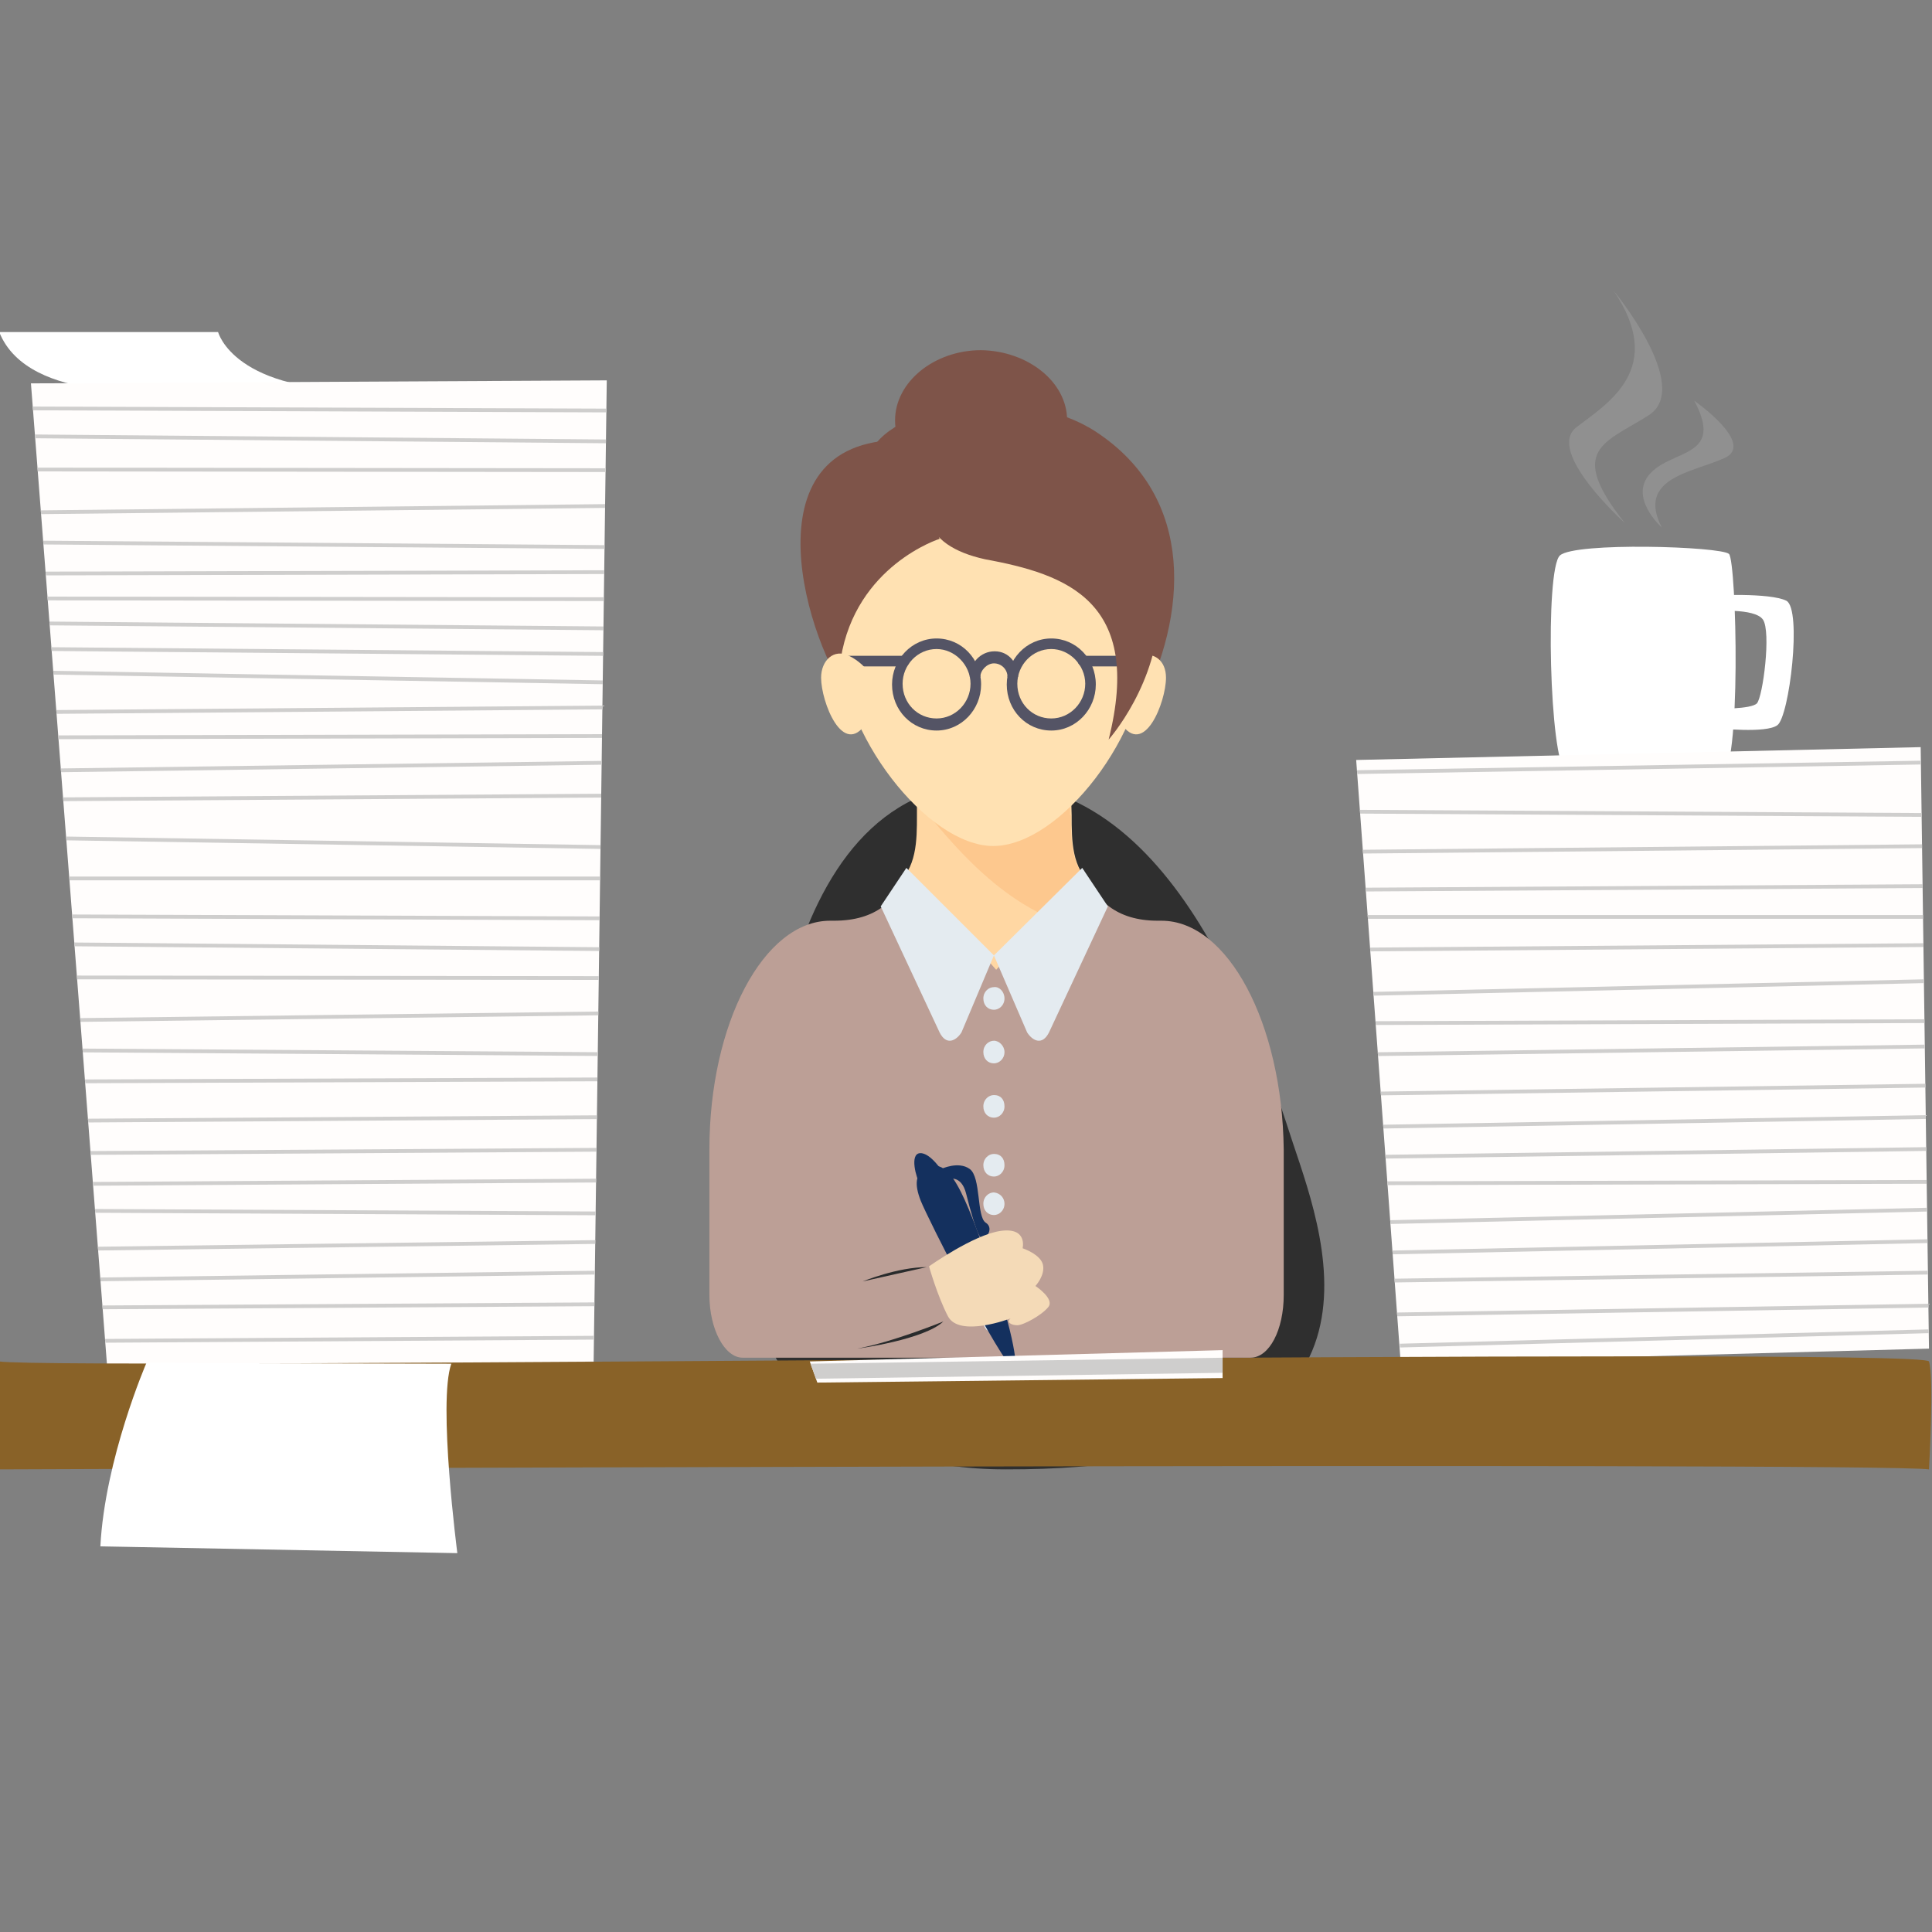 <?xml version="1.0" encoding="utf-8"?>
<!-- Generator: Adobe Illustrator 19.0.0, SVG Export Plug-In . SVG Version: 6.00 Build 0)  -->
<svg version="1.1" id="Layer_1" xmlns="http://www.w3.org/2000/svg" xmlns:xlink="http://www.w3.org/1999/xlink" x="0px" y="0px"
	 viewBox="64 -64 256 256" style="enable-background:new 64 -64 256 256;" xml:space="preserve">
<rect x="64" y="-64" width="256" height="256" fill="#808080" stroke="none"/>
<style type="text/css">
	.st0{fill:#2F2F2F;}
	.st1{fill:#FFFFFF;}
	.st2{fill:#909090;}
	.st3{fill:#FFFDFC;}
	.st4{clip-path:url(#SVGID_2_);fill:none;stroke:#CFCECD;stroke-width:0.5;stroke-miterlimit:10;}
	.st5{clip-path:url(#SVGID_4_);fill:none;stroke:#CFCECD;stroke-width:0.5;stroke-miterlimit:10;}
	.st6{clip-path:url(#SVGID_6_);fill:none;stroke:#CFCECD;stroke-width:0.5;stroke-miterlimit:10;}
	.st7{clip-path:url(#SVGID_8_);fill:none;stroke:#CFCECD;stroke-width:0.5;stroke-miterlimit:10;}
	.st8{clip-path:url(#SVGID_10_);fill:none;stroke:#CFCECD;stroke-width:0.5;stroke-miterlimit:10;}
	.st9{clip-path:url(#SVGID_12_);fill:none;stroke:#CFCECD;stroke-width:0.5;stroke-miterlimit:10;}
	.st10{clip-path:url(#SVGID_14_);fill:none;stroke:#CFCECD;stroke-width:0.5;stroke-miterlimit:10;}
	.st11{clip-path:url(#SVGID_16_);fill:none;stroke:#CFCECD;stroke-width:0.5;stroke-miterlimit:10;}
	.st12{clip-path:url(#SVGID_18_);fill:none;stroke:#CFCECD;stroke-width:0.5;stroke-miterlimit:10;}
	.st13{clip-path:url(#SVGID_20_);fill:none;stroke:#CFCECD;stroke-width:0.5;stroke-miterlimit:10;}
	.st14{clip-path:url(#SVGID_22_);fill:none;stroke:#CFCECD;stroke-width:0.5;stroke-miterlimit:10;}
	.st15{clip-path:url(#SVGID_24_);fill:none;stroke:#CFCECD;stroke-width:0.5;stroke-miterlimit:10;}
	.st16{clip-path:url(#SVGID_26_);fill:none;stroke:#CFCECD;stroke-width:0.5;stroke-miterlimit:10;}
	.st17{clip-path:url(#SVGID_28_);fill:none;stroke:#CFCECD;stroke-width:0.5;stroke-miterlimit:10;}
	.st18{clip-path:url(#SVGID_30_);fill:none;stroke:#CFCECD;stroke-width:0.5;stroke-miterlimit:10;}
	.st19{clip-path:url(#SVGID_32_);fill:none;stroke:#CFCECD;stroke-width:0.5;stroke-miterlimit:10;}
	.st20{clip-path:url(#SVGID_34_);fill:none;stroke:#CFCECD;stroke-width:0.5;stroke-miterlimit:10;}
	.st21{clip-path:url(#SVGID_36_);fill:none;stroke:#CFCECD;stroke-width:0.5;stroke-miterlimit:10;}
	.st22{clip-path:url(#SVGID_38_);fill:none;stroke:#CFCECD;stroke-width:2;stroke-miterlimit:10;}
	.st23{clip-path:url(#SVGID_40_);fill:none;stroke:#CFCECD;stroke-width:2;stroke-miterlimit:10;}
	.st24{clip-path:url(#SVGID_42_);fill:none;stroke:#CFCECD;stroke-width:2;stroke-miterlimit:10;}
	.st25{clip-path:url(#SVGID_44_);fill:none;stroke:#CFCECD;stroke-width:2;stroke-miterlimit:10;}
	.st26{clip-path:url(#SVGID_46_);fill:none;stroke:#CFCECD;stroke-width:2;stroke-miterlimit:10;}
	.st27{clip-path:url(#SVGID_48_);fill:none;stroke:#CFCECD;stroke-width:0.5;stroke-miterlimit:10;}
	.st28{clip-path:url(#SVGID_50_);fill:none;stroke:#CFCECD;stroke-width:0.5;stroke-miterlimit:10;}
	.st29{clip-path:url(#SVGID_52_);fill:none;stroke:#CFCECD;stroke-width:0.5;stroke-miterlimit:10;}
	.st30{clip-path:url(#SVGID_54_);fill:none;stroke:#CFCECD;stroke-width:0.5;stroke-miterlimit:10;}
	.st31{clip-path:url(#SVGID_56_);fill:none;stroke:#CFCECD;stroke-width:0.5;stroke-miterlimit:10;}
	.st32{clip-path:url(#SVGID_58_);fill:none;stroke:#CFCECD;stroke-width:0.5;stroke-miterlimit:10;}
	.st33{clip-path:url(#SVGID_60_);fill:none;stroke:#CFCECD;stroke-width:0.5;stroke-miterlimit:10;}
	.st34{clip-path:url(#SVGID_62_);fill:none;stroke:#CFCECD;stroke-width:0.5;stroke-miterlimit:10;}
	.st35{clip-path:url(#SVGID_64_);fill:none;stroke:#CFCECD;stroke-width:0.5;stroke-miterlimit:10;}
	.st36{clip-path:url(#SVGID_66_);fill:none;stroke:#CFCECD;stroke-width:0.5;stroke-miterlimit:10;}
	.st37{clip-path:url(#SVGID_68_);fill:none;stroke:#CFCECD;stroke-width:0.5;stroke-miterlimit:10;}
	.st38{clip-path:url(#SVGID_70_);fill:none;stroke:#CFCECD;stroke-width:0.5;stroke-miterlimit:10;}
	.st39{clip-path:url(#SVGID_72_);fill:none;stroke:#CFCECD;stroke-width:0.5;stroke-miterlimit:10;}
	.st40{clip-path:url(#SVGID_74_);fill:none;stroke:#CFCECD;stroke-width:0.5;stroke-miterlimit:10;}
	.st41{clip-path:url(#SVGID_76_);fill:none;stroke:#CFCECD;stroke-width:0.5;stroke-miterlimit:10;}
	.st42{clip-path:url(#SVGID_78_);fill:none;stroke:#CFCECD;stroke-width:0.5;stroke-miterlimit:10;}
	.st43{clip-path:url(#SVGID_80_);fill:none;stroke:#CFCECD;stroke-width:0.5;stroke-miterlimit:10;}
	.st44{clip-path:url(#SVGID_82_);fill:none;stroke:#CFCECD;stroke-width:0.5;stroke-miterlimit:10;}
	.st45{clip-path:url(#SVGID_84_);fill:none;stroke:#CFCECD;stroke-width:0.5;stroke-miterlimit:10;}
	.st46{clip-path:url(#SVGID_86_);fill:none;stroke:#CFCECD;stroke-width:0.5;stroke-miterlimit:10;}
	.st47{clip-path:url(#SVGID_88_);fill:none;stroke:#CFCECD;stroke-width:0.5;stroke-miterlimit:10;}
	.st48{clip-path:url(#SVGID_90_);fill:none;stroke:#CFCECD;stroke-width:0.5;stroke-miterlimit:10;}
	.st49{clip-path:url(#SVGID_92_);fill:none;stroke:#CFCECD;stroke-width:0.5;stroke-miterlimit:10;}
	.st50{clip-path:url(#SVGID_94_);fill:none;stroke:#CFCECD;stroke-width:0.5;stroke-miterlimit:10;}
	.st51{clip-path:url(#SVGID_96_);fill:none;stroke:#CFCECD;stroke-width:0.5;stroke-miterlimit:10;}
	.st52{clip-path:url(#SVGID_98_);fill:none;stroke:#CFCECD;stroke-width:0.5;stroke-miterlimit:10;}
	.st53{clip-path:url(#SVGID_100_);fill:none;stroke:#CFCECD;stroke-width:0.5;stroke-miterlimit:10;}
	.st54{clip-path:url(#SVGID_102_);fill:none;stroke:#CFCECD;stroke-width:0.5;stroke-miterlimit:10;}
	.st55{clip-path:url(#SVGID_104_);fill:none;stroke:#CFCECD;stroke-width:0.5;stroke-miterlimit:10;}
	.st56{clip-path:url(#SVGID_106_);fill:none;stroke:#CFCECD;stroke-width:0.5;stroke-miterlimit:10;}
	.st57{clip-path:url(#SVGID_108_);fill:none;stroke:#CFCECD;stroke-width:0.5;stroke-miterlimit:10;}
	.st58{fill:#896228;}
	.st59{fill:#7E5449;}
	.st60{fill:#FFD7A3;}
	.st61{fill:#BC9F96;}
	.st62{fill:#FDC88E;}
	.st63{fill:#FFE1B2;}
	.st64{fill:#E4EBF0;}
	.st65{fill:#545465;}
	.st66{fill:#14305E;}
	.st67{fill:#F4DAB7;}
	.st68{fill:#292B2C;}
	.st69{clip-path:url(#SVGID_110_);fill:none;stroke:#CFCECD;stroke-width:2;stroke-miterlimit:10;}
</style>
<g id="Layer_3">
</g>
<g id="Layer_1_1_">
	<g id="XMLID_504_">
		<g id="XMLID_657_">
			<path id="XMLID_291_" class="st0" d="M197.3,130.7c-22,0-33.5-12-33.1-26.5s0.6-61,27.9-64.3s38.8,34.1,43.2,47.5
				C239.8,100.9,251.2,130.8,197.3,130.7z"/>
		</g>
		<g id="XMLID_550_">
			<g id="XMLID_576_">
				<path id="XMLID_290_" class="st1" d="M290.8,14.9c0,0,7.7-0.4,9.9,0.7c2.1,1.1,0.4,15.4-1.2,16.5c-1.5,1.1-7.9,0.4-7.9,0.4
					l-0.1-2.6c0,0,4.5,0.1,5.3-0.7c0.8-0.9,1.9-9.5,0.8-11.1c-1.1-1.6-6.7-1.1-6.7-1.1L290.8,14.9z"/>
				<path id="XMLID_289_" class="st1" d="M292,39.1c2.8-0.6,2.1-28.7,1.1-29.7c-1.1-1-20.4-1.6-22.4,0.2s-1.4,27.3,0.8,28.7
					C274.1,40.1,288,40,292,39.1z"/>
				<path id="XMLID_288_" class="st2" d="M284.2,5.9c0,0-4.5-4-1.5-7.2s9.8-2.1,5.8-9.6c0,0,8.2,5.7,4,7.6S280.8-0.7,284.2,5.9z"/>
				<path id="XMLID_287_" class="st2" d="M279.3,5.3c0,0-10.6-9.5-6.4-12.7s11.9-7.8,4.9-18.1c0,0,10.5,12.7,4.7,16.5
					C276.7-5.3,271.5-4.5,279.3,5.3z"/>
			</g>
			<g id="XMLID_551_">
				<g>
					<polygon id="XMLID_263_" class="st3" points="249.6,116.6 243.7,36.7 318.5,35 319.6,114.7 					"/>
				</g>
				<g>
					<defs>
						<polygon id="SVGID_1_" points="249.6,116.6 243.7,36.7 318.5,35 319.6,114.7 						"/>
					</defs>
					<clipPath id="SVGID_2_">
						<use xlink:href="#SVGID_1_"  style="overflow:visible;"/>
					</clipPath>
					<line id="XMLID_286_" class="st4" x1="249.5" y1="114.3" x2="319.6" y2="112.4"/>
				</g>
				<g>
					<defs>
						<polygon id="SVGID_3_" points="249.6,116.6 243.7,36.7 318.5,35 319.6,114.7 						"/>
					</defs>
					<clipPath id="SVGID_4_">
						<use xlink:href="#SVGID_3_"  style="overflow:visible;"/>
					</clipPath>
					<line id="XMLID_285_" class="st5" x1="247.1" y1="110.2" x2="325.7" y2="108.9"/>
				</g>
				<g>
					<defs>
						<polygon id="SVGID_5_" points="249.6,116.6 243.7,36.7 318.5,35 319.6,114.7 						"/>
					</defs>
					<clipPath id="SVGID_6_">
						<use xlink:href="#SVGID_5_"  style="overflow:visible;"/>
					</clipPath>
					<line id="XMLID_284_" class="st6" x1="321.4" y1="104.6" x2="241" y2="105.8"/>
				</g>
				<g>
					<defs>
						<polygon id="SVGID_7_" points="249.6,116.6 243.7,36.7 318.5,35 319.6,114.7 						"/>
					</defs>
					<clipPath id="SVGID_8_">
						<use xlink:href="#SVGID_7_"  style="overflow:visible;"/>
					</clipPath>
					<line id="XMLID_283_" class="st7" x1="246.3" y1="102" x2="327" y2="100.3"/>
				</g>
				<g>
					<defs>
						<polygon id="SVGID_9_" points="249.6,116.6 243.7,36.7 318.5,35 319.6,114.7 						"/>
					</defs>
					<clipPath id="SVGID_10_">
						<use xlink:href="#SVGID_9_"  style="overflow:visible;"/>
					</clipPath>
					<line id="XMLID_282_" class="st8" x1="323" y1="96.2" x2="232.4" y2="98.3"/>
				</g>
				<g>
					<defs>
						<polygon id="SVGID_11_" points="249.6,116.6 243.7,36.7 318.5,35 319.6,114.7 						"/>
					</defs>
					<clipPath id="SVGID_12_">
						<use xlink:href="#SVGID_11_"  style="overflow:visible;"/>
					</clipPath>
					<line id="XMLID_281_" class="st9" x1="321.4" y1="92.6" x2="241" y2="92.8"/>
				</g>
				<g>
					<defs>
						<polygon id="SVGID_13_" points="249.6,116.6 243.7,36.7 318.5,35 319.6,114.7 						"/>
					</defs>
					<clipPath id="SVGID_14_">
						<use xlink:href="#SVGID_13_"  style="overflow:visible;"/>
					</clipPath>
					<line id="XMLID_280_" class="st10" x1="245.1" y1="89.3" x2="323" y2="88.2"/>
				</g>
				<g>
					<defs>
						<polygon id="SVGID_15_" points="249.6,116.6 243.7,36.7 318.5,35 319.6,114.7 						"/>
					</defs>
					<clipPath id="SVGID_16_">
						<use xlink:href="#SVGID_15_"  style="overflow:visible;"/>
					</clipPath>
					<line id="XMLID_279_" class="st11" x1="246.3" y1="85.3" x2="325.7" y2="83.9"/>
				</g>
				<g>
					<defs>
						<polygon id="SVGID_17_" points="249.6,116.6 243.7,36.7 318.5,35 319.6,114.7 						"/>
					</defs>
					<clipPath id="SVGID_18_">
						<use xlink:href="#SVGID_17_"  style="overflow:visible;"/>
					</clipPath>
					<line id="XMLID_278_" class="st12" x1="323" y1="79.8" x2="232.4" y2="81.1"/>
				</g>
				<g>
					<defs>
						<polygon id="SVGID_19_" points="249.6,116.6 243.7,36.7 318.5,35 319.6,114.7 						"/>
					</defs>
					<clipPath id="SVGID_20_">
						<use xlink:href="#SVGID_19_"  style="overflow:visible;"/>
					</clipPath>
					<line id="XMLID_277_" class="st13" x1="245.1" y1="75.7" x2="324" y2="74.6"/>
				</g>
				<g>
					<defs>
						<polygon id="SVGID_21_" points="249.6,116.6 243.7,36.7 318.5,35 319.6,114.7 						"/>
					</defs>
					<clipPath id="SVGID_22_">
						<use xlink:href="#SVGID_21_"  style="overflow:visible;"/>
					</clipPath>
					<line id="XMLID_276_" class="st14" x1="321.4" y1="71.3" x2="236.3" y2="71.6"/>
				</g>
				<g>
					<defs>
						<polygon id="SVGID_23_" points="249.6,116.6 243.7,36.7 318.5,35 319.6,114.7 						"/>
					</defs>
					<clipPath id="SVGID_24_">
						<use xlink:href="#SVGID_23_"  style="overflow:visible;"/>
					</clipPath>
					<line id="XMLID_275_" class="st15" x1="245.1" y1="67.7" x2="324" y2="65.9"/>
				</g>
				<g>
					<defs>
						<polygon id="SVGID_25_" points="249.6,116.6 243.7,36.7 318.5,35 319.6,114.7 						"/>
					</defs>
					<clipPath id="SVGID_26_">
						<use xlink:href="#SVGID_25_"  style="overflow:visible;"/>
					</clipPath>
					<line id="XMLID_274_" class="st16" x1="323" y1="61.2" x2="234.4" y2="61.9"/>
				</g>
				<g>
					<defs>
						<polygon id="SVGID_27_" points="249.6,116.6 243.7,36.7 318.5,35 319.6,114.7 						"/>
					</defs>
					<clipPath id="SVGID_28_">
						<use xlink:href="#SVGID_27_"  style="overflow:visible;"/>
					</clipPath>
					<line id="XMLID_273_" class="st17" x1="243.9" y1="57.5" x2="321.4" y2="57.5"/>
				</g>
				<g>
					<defs>
						<polygon id="SVGID_29_" points="249.6,116.6 243.7,36.7 318.5,35 319.6,114.7 						"/>
					</defs>
					<clipPath id="SVGID_30_">
						<use xlink:href="#SVGID_29_"  style="overflow:visible;"/>
					</clipPath>
					<line id="XMLID_272_" class="st18" x1="321.4" y1="53.4" x2="241" y2="53.9"/>
				</g>
				<g>
					<defs>
						<polygon id="SVGID_31_" points="249.6,116.6 243.7,36.7 318.5,35 319.6,114.7 						"/>
					</defs>
					<clipPath id="SVGID_32_">
						<use xlink:href="#SVGID_31_"  style="overflow:visible;"/>
					</clipPath>
					<line id="XMLID_271_" class="st19" x1="321.4" y1="48.1" x2="239.3" y2="48.9"/>
				</g>
				<g>
					<defs>
						<polygon id="SVGID_33_" points="249.6,116.6 243.7,36.7 318.5,35 319.6,114.7 						"/>
					</defs>
					<clipPath id="SVGID_34_">
						<use xlink:href="#SVGID_33_"  style="overflow:visible;"/>
					</clipPath>
					<line id="XMLID_270_" class="st20" x1="321.4" y1="44" x2="234.4" y2="43.5"/>
				</g>
				<g>
					<defs>
						<polygon id="SVGID_35_" points="249.6,116.6 243.7,36.7 318.5,35 319.6,114.7 						"/>
					</defs>
					<clipPath id="SVGID_36_">
						<use xlink:href="#SVGID_35_"  style="overflow:visible;"/>
					</clipPath>
					<line id="XMLID_269_" class="st21" x1="321.4" y1="37" x2="232.4" y2="38.5"/>
				</g>
				<g>
					<defs>
						<polygon id="SVGID_37_" points="249.6,116.6 243.7,36.7 318.5,35 319.6,114.7 						"/>
					</defs>
					<clipPath id="SVGID_38_">
						<use xlink:href="#SVGID_37_"  style="overflow:visible;"/>
					</clipPath>
					<line id="XMLID_268_" class="st22" x1="243.9" y1="34.6" x2="323" y2="32.8"/>
				</g>
				<g>
					<defs>
						<polygon id="SVGID_39_" points="249.6,116.6 243.7,36.7 318.5,35 319.6,114.7 						"/>
					</defs>
					<clipPath id="SVGID_40_">
						<use xlink:href="#SVGID_39_"  style="overflow:visible;"/>
					</clipPath>
					<line id="XMLID_267_" class="st23" x1="242.7" y1="30.1" x2="329.3" y2="29.1"/>
				</g>
				<g>
					<defs>
						<polygon id="SVGID_41_" points="249.6,116.6 243.7,36.7 318.5,35 319.6,114.7 						"/>
					</defs>
					<clipPath id="SVGID_42_">
						<use xlink:href="#SVGID_41_"  style="overflow:visible;"/>
					</clipPath>
					<line id="XMLID_266_" class="st24" x1="323" y1="25.3" x2="237.6" y2="26.9"/>
				</g>
				<g>
					<defs>
						<polygon id="SVGID_43_" points="249.6,116.6 243.7,36.7 318.5,35 319.6,114.7 						"/>
					</defs>
					<clipPath id="SVGID_44_">
						<use xlink:href="#SVGID_43_"  style="overflow:visible;"/>
					</clipPath>
					<line id="XMLID_265_" class="st25" x1="242.7" y1="21.5" x2="328.4" y2="22.3"/>
				</g>
				<g>
					<defs>
						<polygon id="SVGID_45_" points="249.6,116.6 243.7,36.7 318.5,35 319.6,114.7 						"/>
					</defs>
					<clipPath id="SVGID_46_">
						<use xlink:href="#SVGID_45_"  style="overflow:visible;"/>
					</clipPath>
					<line id="XMLID_264_" class="st26" x1="323" y1="18.5" x2="232.4" y2="18.5"/>
				</g>
			</g>
		</g>
		<g id="XMLID_515_">
			<path id="XMLID_262_" class="st1" d="M86.3-12.4c0,0-18.5,2.2-22.4-7.6h29c0,0,2.1,8.2,20.6,7.7L86.3-12.4z"/>
			<g id="XMLID_516_">
				<g>
					<polygon id="XMLID_230_" class="st3" points="78.5,121 68.1,-13.2 144.4,-13.6 142.6,121 					"/>
				</g>
				<g>
					<defs>
						<polygon id="SVGID_47_" points="78.5,121 68.1,-13.2 144.4,-13.6 142.6,121 						"/>
					</defs>
					<clipPath id="SVGID_48_">
						<use xlink:href="#SVGID_47_"  style="overflow:visible;"/>
					</clipPath>
					<line id="XMLID_261_" class="st27" x1="74.9" y1="118" x2="145" y2="116.6"/>
				</g>
				<g>
					<defs>
						<polygon id="SVGID_49_" points="78.5,121 68.1,-13.2 144.4,-13.6 142.6,121 						"/>
					</defs>
					<clipPath id="SVGID_50_">
						<use xlink:href="#SVGID_49_"  style="overflow:visible;"/>
					</clipPath>
					<line id="XMLID_260_" class="st28" x1="72.6" y1="113.7" x2="151.1" y2="113.2"/>
				</g>
				<g>
					<defs>
						<polygon id="SVGID_51_" points="78.5,121 68.1,-13.2 144.4,-13.6 142.6,121 						"/>
					</defs>
					<clipPath id="SVGID_52_">
						<use xlink:href="#SVGID_51_"  style="overflow:visible;"/>
					</clipPath>
					<line id="XMLID_259_" class="st29" x1="147" y1="108.8" x2="66.5" y2="109.3"/>
				</g>
				<g>
					<defs>
						<polygon id="SVGID_53_" points="78.5,121 68.1,-13.2 144.4,-13.6 142.6,121 						"/>
					</defs>
					<clipPath id="SVGID_54_">
						<use xlink:href="#SVGID_53_"  style="overflow:visible;"/>
					</clipPath>
					<line id="XMLID_258_" class="st30" x1="71.8" y1="105.6" x2="152.5" y2="104.5"/>
				</g>
				<g>
					<defs>
						<polygon id="SVGID_55_" points="78.5,121 68.1,-13.2 144.4,-13.6 142.6,121 						"/>
					</defs>
					<clipPath id="SVGID_56_">
						<use xlink:href="#SVGID_55_"  style="overflow:visible;"/>
					</clipPath>
					<line id="XMLID_257_" class="st31" x1="148.5" y1="100.5" x2="57.9" y2="101.7"/>
				</g>
				<g>
					<defs>
						<polygon id="SVGID_57_" points="78.5,121 68.1,-13.2 144.4,-13.6 142.6,121 						"/>
					</defs>
					<clipPath id="SVGID_58_">
						<use xlink:href="#SVGID_57_"  style="overflow:visible;"/>
					</clipPath>
					<line id="XMLID_256_" class="st32" x1="147.1" y1="96.8" x2="66.6" y2="96.4"/>
				</g>
				<g>
					<defs>
						<polygon id="SVGID_59_" points="78.5,121 68.1,-13.2 144.4,-13.6 142.6,121 						"/>
					</defs>
					<clipPath id="SVGID_60_">
						<use xlink:href="#SVGID_59_"  style="overflow:visible;"/>
					</clipPath>
					<line id="XMLID_255_" class="st33" x1="70.8" y1="92.9" x2="148.6" y2="92.4"/>
				</g>
				<g>
					<defs>
						<polygon id="SVGID_61_" points="78.5,121 68.1,-13.2 144.4,-13.6 142.6,121 						"/>
					</defs>
					<clipPath id="SVGID_62_">
						<use xlink:href="#SVGID_61_"  style="overflow:visible;"/>
					</clipPath>
					<line id="XMLID_254_" class="st34" x1="71.9" y1="88.8" x2="151.3" y2="88.3"/>
				</g>
				<g>
					<defs>
						<polygon id="SVGID_63_" points="78.5,121 68.1,-13.2 144.4,-13.6 142.6,121 						"/>
					</defs>
					<clipPath id="SVGID_64_">
						<use xlink:href="#SVGID_63_"  style="overflow:visible;"/>
					</clipPath>
					<line id="XMLID_253_" class="st35" x1="148.6" y1="84" x2="58.2" y2="84.6"/>
				</g>
				<g>
					<defs>
						<polygon id="SVGID_65_" points="78.5,121 68.1,-13.2 144.4,-13.6 142.6,121 						"/>
					</defs>
					<clipPath id="SVGID_66_">
						<use xlink:href="#SVGID_65_"  style="overflow:visible;"/>
					</clipPath>
					<line id="XMLID_252_" class="st36" x1="70.9" y1="79.3" x2="149.8" y2="79"/>
				</g>
				<g>
					<defs>
						<polygon id="SVGID_67_" points="78.5,121 68.1,-13.2 144.4,-13.6 142.6,121 						"/>
					</defs>
					<clipPath id="SVGID_68_">
						<use xlink:href="#SVGID_67_"  style="overflow:visible;"/>
					</clipPath>
					<line id="XMLID_251_" class="st37" x1="147.3" y1="75.7" x2="62" y2="75.1"/>
				</g>
				<g>
					<defs>
						<polygon id="SVGID_69_" points="78.5,121 68.1,-13.2 144.4,-13.6 142.6,121 						"/>
					</defs>
					<clipPath id="SVGID_70_">
						<use xlink:href="#SVGID_69_"  style="overflow:visible;"/>
					</clipPath>
					<line id="XMLID_250_" class="st38" x1="71" y1="71.2" x2="149.9" y2="70.2"/>
				</g>
				<g>
					<defs>
						<polygon id="SVGID_71_" points="78.5,121 68.1,-13.2 144.4,-13.6 142.6,121 						"/>
					</defs>
					<clipPath id="SVGID_72_">
						<use xlink:href="#SVGID_71_"  style="overflow:visible;"/>
					</clipPath>
					<line id="XMLID_249_" class="st39" x1="148.9" y1="65.6" x2="60.3" y2="65.5"/>
				</g>
				<g>
					<defs>
						<polygon id="SVGID_73_" points="78.5,121 68.1,-13.2 144.4,-13.6 142.6,121 						"/>
					</defs>
					<clipPath id="SVGID_74_">
						<use xlink:href="#SVGID_73_"  style="overflow:visible;"/>
					</clipPath>
					<line id="XMLID_248_" class="st40" x1="69.8" y1="61.1" x2="147.5" y2="61.8"/>
				</g>
				<g>
					<defs>
						<polygon id="SVGID_75_" points="78.5,121 68.1,-13.2 144.4,-13.6 142.6,121 						"/>
					</defs>
					<clipPath id="SVGID_76_">
						<use xlink:href="#SVGID_75_"  style="overflow:visible;"/>
					</clipPath>
					<line id="XMLID_247_" class="st41" x1="147.5" y1="57.7" x2="67" y2="57.4"/>
				</g>
				<g>
					<defs>
						<polygon id="SVGID_77_" points="78.5,121 68.1,-13.2 144.4,-13.6 142.6,121 						"/>
					</defs>
					<clipPath id="SVGID_78_">
						<use xlink:href="#SVGID_77_"  style="overflow:visible;"/>
					</clipPath>
					<line id="XMLID_246_" class="st42" x1="67.2" y1="12" x2="148.5" y2="11.8"/>
				</g>
				<g>
					<defs>
						<polygon id="SVGID_79_" points="78.5,121 68.1,-13.2 144.4,-13.6 142.6,121 						"/>
					</defs>
					<clipPath id="SVGID_80_">
						<use xlink:href="#SVGID_79_"  style="overflow:visible;"/>
					</clipPath>
					<line id="XMLID_245_" class="st43" x1="145.9" y1="8.5" x2="58" y2="7.8"/>
				</g>
				<g>
					<defs>
						<polygon id="SVGID_81_" points="78.5,121 68.1,-13.2 144.4,-13.6 142.6,121 						"/>
					</defs>
					<clipPath id="SVGID_82_">
						<use xlink:href="#SVGID_81_"  style="overflow:visible;"/>
					</clipPath>
					<line id="XMLID_244_" class="st44" x1="67.2" y1="3.9" x2="148.6" y2="3"/>
				</g>
				<g>
					<defs>
						<polygon id="SVGID_83_" points="78.5,121 68.1,-13.2 144.4,-13.6 142.6,121 						"/>
					</defs>
					<clipPath id="SVGID_84_">
						<use xlink:href="#SVGID_83_"  style="overflow:visible;"/>
					</clipPath>
					<line id="XMLID_243_" class="st45" x1="147.5" y1="-1.7" x2="56.3" y2="-1.8"/>
				</g>
				<g>
					<defs>
						<polygon id="SVGID_85_" points="78.5,121 68.1,-13.2 144.4,-13.6 142.6,121 						"/>
					</defs>
					<clipPath id="SVGID_86_">
						<use xlink:href="#SVGID_85_"  style="overflow:visible;"/>
					</clipPath>
					<line id="XMLID_242_" class="st46" x1="66.2" y1="-6.2" x2="146" y2="-5.5"/>
				</g>
				<g>
					<defs>
						<polygon id="SVGID_87_" points="78.5,121 68.1,-13.2 144.4,-13.6 142.6,121 						"/>
					</defs>
					<clipPath id="SVGID_88_">
						<use xlink:href="#SVGID_87_"  style="overflow:visible;"/>
					</clipPath>
					<line id="XMLID_241_" class="st47" x1="146" y1="-9.6" x2="63.1" y2="-9.9"/>
				</g>
				<g>
					<defs>
						<polygon id="SVGID_89_" points="78.5,121 68.1,-13.2 144.4,-13.6 142.6,121 						"/>
					</defs>
					<clipPath id="SVGID_90_">
						<use xlink:href="#SVGID_89_"  style="overflow:visible;"/>
					</clipPath>
					<line id="XMLID_240_" class="st48" x1="147.5" y1="52.4" x2="65.3" y2="52.4"/>
				</g>
				<g>
					<defs>
						<polygon id="SVGID_91_" points="78.5,121 68.1,-13.2 144.4,-13.6 142.6,121 						"/>
					</defs>
					<clipPath id="SVGID_92_">
						<use xlink:href="#SVGID_91_"  style="overflow:visible;"/>
					</clipPath>
					<line id="XMLID_239_" class="st49" x1="149.9" y1="15.4" x2="67.8" y2="15.3"/>
				</g>
				<g>
					<defs>
						<polygon id="SVGID_93_" points="78.5,121 68.1,-13.2 144.4,-13.6 142.6,121 						"/>
					</defs>
					<clipPath id="SVGID_94_">
						<use xlink:href="#SVGID_93_"  style="overflow:visible;"/>
					</clipPath>
					<line id="XMLID_238_" class="st50" x1="147.6" y1="48.3" x2="60.5" y2="46.9"/>
				</g>
				<g>
					<defs>
						<polygon id="SVGID_95_" points="78.5,121 68.1,-13.2 144.4,-13.6 142.6,121 						"/>
					</defs>
					<clipPath id="SVGID_96_">
						<use xlink:href="#SVGID_95_"  style="overflow:visible;"/>
					</clipPath>
					<line id="XMLID_237_" class="st51" x1="147.6" y1="41.4" x2="58.5" y2="42"/>
				</g>
				<g>
					<defs>
						<polygon id="SVGID_97_" points="78.5,121 68.1,-13.2 144.4,-13.6 142.6,121 						"/>
					</defs>
					<clipPath id="SVGID_98_">
						<use xlink:href="#SVGID_97_"  style="overflow:visible;"/>
					</clipPath>
					<line id="XMLID_236_" class="st52" x1="70.1" y1="38.1" x2="149.1" y2="37"/>
				</g>
				<g>
					<defs>
						<polygon id="SVGID_99_" points="78.5,121 68.1,-13.2 144.4,-13.6 142.6,121 						"/>
					</defs>
					<clipPath id="SVGID_100_">
						<use xlink:href="#SVGID_99_"  style="overflow:visible;"/>
					</clipPath>
					<line id="XMLID_235_" class="st53" x1="69" y1="33.7" x2="155.5" y2="33.5"/>
				</g>
				<g>
					<defs>
						<polygon id="SVGID_101_" points="78.5,121 68.1,-13.2 144.4,-13.6 142.6,121 						"/>
					</defs>
					<clipPath id="SVGID_102_">
						<use xlink:href="#SVGID_101_"  style="overflow:visible;"/>
					</clipPath>
					<line id="XMLID_234_" class="st54" x1="149.1" y1="29.7" x2="63.8" y2="30.4"/>
				</g>
				<g>
					<defs>
						<polygon id="SVGID_103_" points="78.5,121 68.1,-13.2 144.4,-13.6 142.6,121 						"/>
					</defs>
					<clipPath id="SVGID_104_">
						<use xlink:href="#SVGID_103_"  style="overflow:visible;"/>
					</clipPath>
					<line id="XMLID_233_" class="st55" x1="69" y1="25.1" x2="154.6" y2="26.6"/>
				</g>
				<g>
					<defs>
						<polygon id="SVGID_105_" points="78.5,121 68.1,-13.2 144.4,-13.6 142.6,121 						"/>
					</defs>
					<clipPath id="SVGID_106_">
						<use xlink:href="#SVGID_105_"  style="overflow:visible;"/>
					</clipPath>
					<line id="XMLID_232_" class="st56" x1="149.2" y1="22.7" x2="58.6" y2="21.9"/>
				</g>
				<g>
					<defs>
						<polygon id="SVGID_107_" points="78.5,121 68.1,-13.2 144.4,-13.6 142.6,121 						"/>
					</defs>
					<clipPath id="SVGID_108_">
						<use xlink:href="#SVGID_107_"  style="overflow:visible;"/>
					</clipPath>
					<line id="XMLID_231_" class="st57" x1="148.4" y1="19.3" x2="57.9" y2="18.5"/>
				</g>
			</g>
		</g>
		<g id="XMLID_505_">
			<g id="XMLID_506_">
				<path id="XMLID_224_" class="st58" d="M63.9,116.4v14.3c0,0,248.2-1,255.7,0c0,0,0.7-12.2,0-14.3
					C319,114.4,71.8,117.6,63.9,116.4z"/>
				<path id="XMLID_223_" class="st1" d="M83.4,116.6c0,0-5.5,12.7-6.1,24.3l47.3,0.9c0,0-2.6-20-0.8-25.1L83.4,116.6L83.4,116.6z"
					/>
			</g>
		</g>
	</g>
	<g id="XMLID_199_">
		<path id="XMLID_394_" class="st59" d="M183.4-5.7l7.3,50.9l-13.9-16.5C171.1,21.7,162.4-5.7,183.4-5.7L183.4-5.7z"/>
		<path id="XMLID_391_" class="st59" d="M179.4-4.2c3.3-6.5,20.3-8.8,29.8-2.6c13.4,8.8,12.1,24.5,5.8,36.6l-14.7,10.6L179.4-4.2z"
			/>
		<path id="XMLID_388_" class="st60" d="M206,44L206,44l-0.1-3.5h-20.4V44c0,3.4,0,7.1-2.9,9.4v33.5h26.2V53.3
			C206,51.1,206,47.4,206,44L206,44z"/>
		<path id="XMLID_385_" class="st61" d="M217.9,58h-0.5c-5.5,0-8.4-2.8-9.8-6.7L196,64.5l-11.7-13.2c-1.4,4-4.2,6.7-9.8,6.7h-0.5
			c-8.8,0-16,13.6-16,30.3v19.3c0,4.5,2,8.3,4.4,8.3h67.3c2.5,0,4.4-3.7,4.4-8.3V88.3C233.9,71.6,226.7,58,217.9,58L217.9,58z"/>
		<path id="XMLID_382_" class="st62" d="M205.9,58.6c0.6,0.1-0.5-1.6,0-1.5l2.8-3.8c-2.8-2.2-2.8-6-2.8-9.3h-0.1v-3.5h-16l-4.4,1.5
			C188.4,45.5,195.8,55.8,205.9,58.6L205.9,58.6z"/>
		<path id="XMLID_378_" class="st63" d="M216,21.2c0,12-11.5,26.9-20.4,26.9c-8.7,0-20.4-14.9-20.4-26.9s9.1-16.5,20.4-16.5
			C206.9,4.7,216,9.2,216,21.2L216,21.2z"/>
		<path id="XMLID_375_" class="st59" d="M188.5,7.4c0,0-11.1,3.5-13.1,15.9c-0.5,2.8-4.4-9.8-4.4-9.8s2.1-10,2.7-10.3
			c0.5-0.2,10.2-4.4,10.2-4.4l2.9,2.6L188.5,7.4z"/>
		<path id="XMLID_372_" class="st64" d="M195.7,62.6L184.1,51l-3.4,5.1l7.8,16.7c0.9,1.8,2.2,1.1,2.9,0L195.7,62.6z"/>
		<path id="XMLID_369_" class="st64" d="M195.7,62.6L207.4,51l3.4,5.1L203,72.8c-0.9,1.8-2.2,1.1-2.9,0L195.7,62.6z"/>
		<path id="XMLID_365_" class="st63" d="M214.8,22.9c2.1-0.6,3.7,0.6,3.7,2.9c0,3.2-2.9,10.7-6,6C209.3,27.2,214.8,22.9,214.8,22.9
			L214.8,22.9z"/>
		<path id="XMLID_361_" class="st64" d="M197.1,75.4c0,0.9-0.7,1.5-1.4,1.5c-0.8,0-1.4-0.6-1.4-1.5s0.7-1.5,1.4-1.5
			C196.4,73.9,197.1,74.6,197.1,75.4L197.1,75.4z"/>
		<path id="XMLID_357_" class="st64" d="M197.1,68.3c0,0.9-0.7,1.5-1.4,1.5c-0.8,0-1.4-0.6-1.4-1.5s0.7-1.5,1.4-1.5
			C196.4,66.7,197.1,67.4,197.1,68.3L197.1,68.3z"/>
		<path id="XMLID_353_" class="st64" d="M197.1,82.6c0,0.9-0.7,1.5-1.4,1.5c-0.8,0-1.4-0.6-1.4-1.5s0.7-1.5,1.4-1.5
			C196.6,81.1,197.1,81.7,197.1,82.6L197.1,82.6z"/>
		<path id="XMLID_4_" class="st64" d="M197.1,90.4c0,0.9-0.7,1.5-1.4,1.5c-0.8,0-1.4-0.6-1.4-1.5c0-0.9,0.7-1.5,1.4-1.5
			C196.6,88.9,197.1,89.5,197.1,90.4L197.1,90.4z"/>
		<path id="XMLID_7_" class="st64" d="M197.1,95.5c0,0.9-0.7,1.5-1.4,1.5c-0.8,0-1.4-0.6-1.4-1.5s0.7-1.5,1.4-1.5
			C196.6,94.1,197.1,94.8,197.1,95.5L197.1,95.5z"/>
		<path id="XMLID_10_" class="st64" d="M197.1,103.3c0,0.9-0.7,1.5-1.4,1.5c-0.8,0-1.4-0.6-1.4-1.5c0-0.9,0.7-1.5,1.4-1.5
			C196.6,101.9,197.1,102.5,197.1,103.3L197.1,103.3z"/>
		<path id="XMLID_13_" class="st64" d="M197.1,111.1c0,0.9-0.7,1.5-1.4,1.5c-0.8,0-1.4-0.6-1.4-1.5s0.7-1.5,1.4-1.5
			C196.6,109.7,197.1,110.3,197.1,111.1L197.1,111.1z"/>
		<path id="XMLID_349_" class="st59" d="M205.4-8.3c0,5.1-5.2,9.3-11.4,9.3c-6.4,0-11.4-4.2-11.4-9.3s5.2-9.3,11.4-9.3
			C200.2-17.5,205.4-13.4,205.4-8.3L205.4-8.3z"/>
		<path id="XMLID_344_" class="st65" d="M188.1,32.8c-3.3,0-5.9-2.7-5.9-6.1c0-3.3,2.6-6.1,5.9-6.1c3.3,0,5.9,2.7,5.9,6.1
			C194,30,191.4,32.8,188.1,32.8L188.1,32.8z M188.1,22c-2.5,0-4.5,2.1-4.5,4.6c0,2.6,2,4.6,4.5,4.6c2.5,0,4.5-2.1,4.5-4.6
			S190.5,22,188.1,22L188.1,22z"/>
		<path id="XMLID_339_" class="st65" d="M203.3,32.8c-3.3,0-5.9-2.7-5.9-6.1c0-3.3,2.6-6.1,5.9-6.1c3.3,0,5.9,2.7,5.9,6.1
			C209.2,30,206.6,32.8,203.3,32.8L203.3,32.8z M203.3,22c-2.5,0-4.5,2.1-4.5,4.6c0,2.6,2,4.6,4.5,4.6c2.5,0,4.5-2.1,4.5-4.6
			S205.7,22,203.3,22L203.3,22z"/>
		<path id="XMLID_335_" class="st65" d="M198.9,25.7h-1.4c0-1-0.8-1.8-1.8-1.8c-0.9,0-1.8,0.9-1.8,1.8h-1.4c0-1.8,1.4-3.4,3.3-3.4
			S198.9,23.9,198.9,25.7L198.9,25.7z"/>
		<path id="XMLID_328_" class="st65" d="M183.8,24.3H175c-0.4,0-0.7-0.4-0.7-0.7c0-0.4,0.4-0.7,0.7-0.7h8.8c0.4,0,0.7,0.4,0.7,0.7
			S184.3,24.3,183.8,24.3L183.8,24.3z"/>
		<path id="XMLID_229_" class="st65" d="M214.9,24.3h-7.4c-0.4,0-0.7-0.4-0.7-0.7c0-0.4,0.4-0.7,0.7-0.7h7.4c0.4,0,0.7,0.4,0.7,0.7
			C215.6,24,215.3,24.3,214.9,24.3L214.9,24.3z"/>
		<path id="XMLID_207_" class="st59" d="M192.9-2.8c0.8,0,3.4,1,5.7,1.8l0.2-0.2c0,0,0.4,0.2,0.8,0.6c1.2,0.5,2.1,0.9,2.1,0.9
			l-0.4,0.6c5.5,4.5,16.3,7,16.3,15.6c0,10-6.7,17.5-6.7,17.5c4.6-18.3-5.5-21.9-16.4-23.9c-4.1-0.9-6.8-2.7-7.3-5.2
			C186.5,2.1,191.4-2.8,192.9-2.8L192.9-2.8z"/>
		<path id="XMLID_200_" class="st63" d="M176.5,22.9c-2-1-3.7,0.6-3.7,2.9c0,3.2,2.9,10.7,6,6C182.1,27.2,178.6,23.9,176.5,22.9
			L176.5,22.9z"/>
	</g>
</g>
<g id="Layer_2">
	<g id="XMLID_2_">
		<g id="XMLID_306_">
			<g id="XMLID_320_">
				<path id="XMLID_323_" class="st66" d="M189,91.4c0,0-1.7-2.7-3.1-2.6c-1.4,0.1-0.5,3.3,0,4.1L189,91.4z"/>
				<path id="XMLID_322_" class="st66" d="M188.7,90.9c0,0,2.3-1.1,3.8,0c1.5,1.1,0.9,6.3,2.1,7.1c1.3,0.8-0.2,2.7-0.8,1.8
					c-0.5-0.9-1.2-3.3-1.8-5.7c-0.6-2.3-2.1-1.9-2.1-1.9L188.7,90.9z"/>
				<path id="XMLID_321_" class="st66" d="M186.5,90.9c-1.1,0.7-1.4,1.9-0.5,4.2c0.9,2.3,10.4,21.1,12.6,22.7c0,0,0.5-2.9-3.2-13.4
					S189.8,88.9,186.5,90.9z"/>
			</g>
			<g id="XMLID_314_">
				<path id="XMLID_318_" class="st67" d="M187.1,103.8c0,0,5.9-4.2,9.5-4.7s2.9,2.3,2.9,2.3s2.4,0.8,2.7,2.2c0.3,1.4-1,2.8-1,2.8
					s2.6,1.7,1.7,2.8s-3.3,2.4-4.1,2.4c-0.8,0-1.5-0.4-0.9-0.9c0,0-6.8,2.6-8.3-0.3C188.2,107.7,187.1,103.8,187.1,103.8z"/>
				<path id="XMLID_316_" class="st68" d="M178.3,105.8l8.5-1.9C182.9,103.9,178.3,105.8,178.3,105.8z"/>
				<path id="XMLID_315_" class="st68" d="M189,111.1c0,0-6.6,2.7-11.4,3.6C177.7,114.7,186.5,113.5,189,111.1z"/>
			</g>
		</g>
		<g id="XMLID_300_">
			<g>
				<polygon id="XMLID_303_" class="st3" points="172.3,119.2 171.3,116.4 226,114.9 226,118.6 				"/>
			</g>
			<g>
				<defs>
					<polygon id="SVGID_109_" points="172.3,119.2 171.3,116.4 226,114.9 226,118.6 					"/>
				</defs>
				<clipPath id="SVGID_110_">
					<use xlink:href="#SVGID_109_"  style="overflow:visible;"/>
				</clipPath>
				<line id="XMLID_305_" class="st69" x1="226.4" y1="116.9" x2="171.3" y2="117.7"/>
			</g>
		</g>
	</g>
</g>
</svg>
